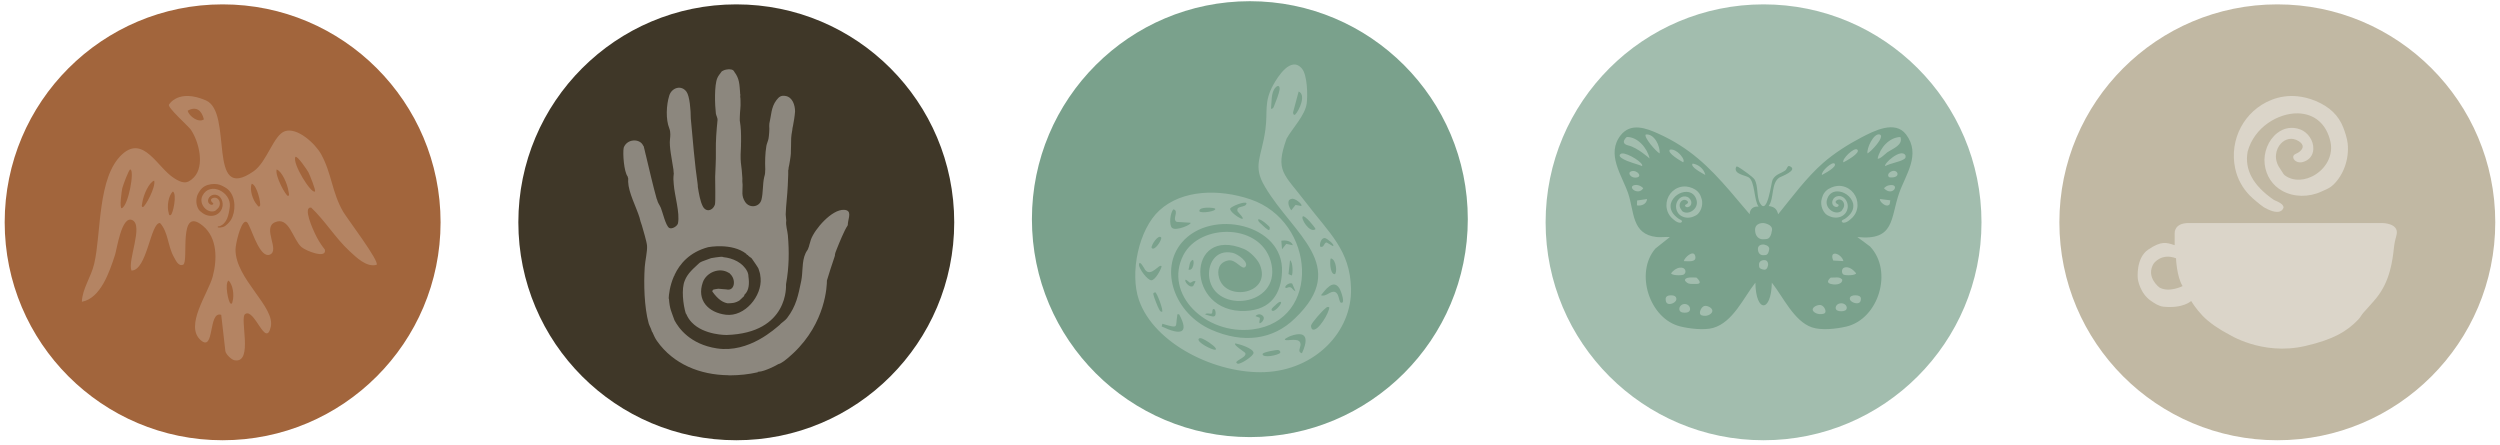<svg xmlns="http://www.w3.org/2000/svg" width="584" height="104" viewBox="0 0 584 104" fill="none"><path d="M52.007 102.841C80.124 102.841 102.918 80.047 102.918 51.93C102.918 23.813 80.124 1.02 52.007 1.02C23.89 1.02 1.094 23.813 1.094 51.93C1.094 80.047 23.887 102.841 52.005 102.841" fill="#A2653C"></path><path d="M73.576 44.729C72.722 45.386 68.172 38.084 69.01 36.649C69.462 36.291 71.803 39.79 72.045 40.246C72.335 40.794 73.846 44.521 73.576 44.729ZM67.272 45.762C66.786 45.785 64.191 41.093 64.622 39.587C65.816 39.992 67.142 42.852 67.414 44.804C67.456 45.105 67.689 45.739 67.272 45.759M60.715 48.108C60.419 48.513 60.196 48.02 60.043 47.854C59.052 46.777 58.234 44.277 58.802 42.928C60.004 43.125 61.06 47.636 60.715 48.108ZM54.333 50.563C54.037 51.319 53.876 51.539 53.24 52.232C53.027 52.463 52.555 52.863 52.231 52.98C52.018 53.058 50.904 53.336 50.834 53.016C50.93 52.762 51.104 52.912 51.252 52.858C53.035 52.201 53.422 50.304 53.689 48.261C54.04 44.848 49.012 42.31 47.297 45.723C46.331 47.644 48.41 49.969 50.191 49.279C50.383 49.206 50.533 48.998 50.712 48.853C52.028 47.776 51.143 45.77 49.739 46.255C49.002 46.509 49.292 47.109 49.752 47.446C50.001 47.644 49.56 48.01 49.124 47.758C48.026 47.124 48.797 45.611 49.915 45.492C51.59 45.315 52.402 47.28 51.846 48.703C51.055 50.724 48.649 50.877 47.138 49.632C46.85 49.395 46.593 49.235 46.383 48.892C45.773 47.885 45.742 46.6 46.116 45.585C46.245 45.227 46.528 44.788 46.752 44.477C47.364 43.62 48.228 43.184 49.311 43.029C49.817 42.956 50.292 42.961 50.733 43.026C51.457 43.133 52.054 43.467 52.63 43.802C54.917 45.123 55.158 48.461 54.33 50.566M47.631 27.879C46.469 28.759 44.179 27.243 43.842 25.857C45.853 24.741 47.099 25.761 47.631 27.879ZM53.375 65.537C54.421 66.451 54.743 68.989 54.33 70.372C54.266 70.585 54.279 71.115 53.855 70.897C53.362 70.642 52.42 66.251 53.375 65.537ZM39.892 50.224C39.45 50.462 39.461 49.92 39.396 49.704C38.965 48.305 39.302 45.697 40.398 44.724C41.394 45.419 40.408 49.946 39.892 50.221M33.372 48.365C32.954 48.344 33.187 47.711 33.229 47.41C33.502 45.456 34.828 42.598 36.022 42.193C36.453 43.701 33.86 48.389 33.372 48.368M28.419 48.648C27.846 48.614 28.445 44.449 28.57 43.945C28.721 43.343 30.091 39.561 30.431 39.587C31.506 39.67 30 48.142 28.417 48.648M80.223 49.569C77.506 44.939 77.529 40.563 75.014 36.023C73.656 33.573 69.465 29.667 66.555 30.651C63.892 31.554 62.389 37.814 59.236 40.015C48.187 47.721 54.585 26.251 48.099 23.451C41.612 20.65 39.479 24.432 39.479 24.432C38.975 24.995 44.073 29.55 44.561 30.262C46.471 33.046 47.901 38.762 45.282 41.451C43.614 43.164 42.471 42.748 40.652 41.606C36.831 39.208 33.548 31.507 28.575 36.011C22.702 41.329 23.691 54.496 22.001 61.628C21.248 64.808 19.234 67.429 19.125 70.494C23.54 69.679 25.588 63.468 26.87 59.544C27.314 58.184 28.417 50.192 30.932 51.43C33.548 52.718 29.748 60.862 30.714 63.206C34.392 63.18 35.168 51.848 37.392 52.108C39.326 54.221 39.165 57.504 40.644 60.084C41.075 60.839 41.675 62.295 42.773 61.833C44.218 61.226 41.465 47.872 47.382 52.746C50.832 55.588 50.741 60.652 49.684 64.621C48.657 68.472 43.027 76.108 46.902 79.477C50.201 82.345 48.576 72.524 51.678 73.547L52.641 81.987C52.724 82.711 54.024 84.03 54.824 84.165C59.314 84.907 55.818 74.04 57.32 73.334C59.49 71.987 62.062 81.429 63.246 76.381C64.354 71.654 54.971 65.166 55.016 58.288C55.023 57.011 56.1 52.414 57.167 51.851C57.788 51.524 58.102 52.601 58.325 53.032C59.041 54.418 60.855 60.304 62.999 59.492C65.517 58.539 61.177 53.245 64.235 51.916C67.549 50.475 68.38 55.905 70.422 57.709C71.414 58.586 76.364 60.567 75.896 58.319C74.972 57.156 74.202 55.905 73.568 54.553C73.143 53.647 70.659 48.287 72.683 48.487C75.886 51.513 78.388 55.63 81.599 58.612C83.247 60.141 85.637 62.521 87.984 61.854C88.669 61.021 81.108 51.059 80.231 49.564" fill="#B48463"></path><path d="M171.997 102.841C200.114 102.841 222.907 80.047 222.907 51.93C222.907 23.813 200.114 1.02 171.997 1.02C143.88 1.02 121.086 23.813 121.086 51.93C121.086 80.047 143.88 102.841 171.997 102.841Z" fill="#3F3728"></path><path d="M150.443 34.443C150.443 34.443 150.443 34.438 150.443 34.435C150.443 34.435 150.539 35.04 150.539 35.037C150.511 34.921 150.397 34.241 150.397 34.241L150.225 33.973C149.442 32.312 146.467 32.377 145.696 34.5C145.437 35.85 145.764 40.14 146.612 41.215C146.657 41.272 146.654 41.518 146.747 41.679C146.776 41.726 146.724 42.157 146.734 42.455C146.823 44.999 148.608 48.313 149.392 50.81C149.475 51.075 149.499 51.262 149.626 51.729L149.701 51.95C149.815 52.261 149.891 52.479 149.937 52.643C150.228 53.66 151.087 56.502 151.149 57.408C151.24 58.734 150.708 60.917 150.612 62.373C150.353 66.298 150.488 71.751 151.528 75.519C151.681 76.072 152.099 76.724 152.245 77.329C152.268 77.43 152.312 77.5 152.338 77.536C152.354 77.559 152.369 77.523 152.385 77.557C152.751 78.317 152.943 78.901 153.462 79.638C157.316 85.115 163.569 87.565 170.081 87.653C170.221 87.653 170.185 87.682 170.247 87.682H170.561C172.689 87.674 174.903 87.446 176.988 86.968C177.078 86.947 176.988 86.872 177.016 86.859L177.164 86.841C177.979 86.82 179.004 86.397 179.786 86.07C180.479 85.779 181.164 85.437 181.828 85.05C182.43 84.933 183.518 84.199 185.332 82.491C192.95 75.314 193.171 66.627 193.168 65.534C193.674 63.77 194.302 61.968 194.847 60.305C194.907 60.123 194.915 60.164 194.938 59.98L195.026 59.812C195.008 59.287 195.226 58.789 195.421 58.303C196 56.855 197.204 53.844 198.003 52.676C198.068 52.586 198.05 52.443 198.058 52.334L198.073 52.144C198.216 50.813 199.081 49.11 197.157 49.017C194.315 48.882 190.313 53.502 189.43 55.97C189.402 56.056 189.059 57.169 189.054 57.234C189.026 57.494 188.893 57.81 188.862 57.847C188.841 57.87 188.784 58.192 188.6 58.446C187.318 60.211 187.556 62.814 187.297 64.8C187.292 64.839 187.201 65.472 187.17 65.61C186.459 68.974 186.038 71.442 183.842 74.328C183.404 74.907 182.381 75.538 182.207 75.805C182.199 75.818 182.194 75.836 182.186 75.852C181.151 76.674 175.036 82.53 167.478 81.388C161.191 80.438 158.492 76.602 157.558 74.816C156.854 72.792 156.442 72.236 156.268 69.82C156.263 69.776 156.229 69.737 156.205 69.695C156.239 68.901 156.434 66.793 157.438 64.512C157.485 64.465 157.54 64.416 157.558 64.361C157.573 64.312 157.565 64.27 157.573 64.224C158.791 61.628 161.08 58.898 165.44 57.735C165.44 57.735 170.971 56.666 174.325 59.285C174.275 59.36 174.61 59.609 174.683 59.583C174.781 59.661 174.745 59.684 174.839 59.77C175.07 59.978 175.272 60.123 175.459 60.229C175.532 60.302 175.594 60.362 175.612 60.38C175.731 60.515 177.149 62.596 177.177 62.739C177.226 63.001 177.421 63.432 177.473 63.689C177.512 63.879 177.608 64.12 177.678 64.979C178.026 69.171 173.966 74.053 169.577 73.526C165.49 73.035 162.692 70.149 164.179 65.945C164.994 63.645 168.049 62.373 170.193 63.71C170.2 63.715 170.45 63.809 170.455 63.814C170.491 63.84 170.361 63.822 170.457 63.897C172.017 65.15 171.706 68.117 169.671 67.603C169.52 67.564 168.046 67.502 167.792 67.447C166.665 67.637 166.507 67.541 166.382 68.076C167.857 70.144 168.983 70.645 169.923 70.845C170.143 70.84 170.418 70.847 170.61 70.832C170.688 70.824 170.917 70.816 171.296 70.757C171.794 70.679 172.407 70.424 172.804 70.141C172.874 70.092 173.066 69.861 173.123 69.82C173.172 69.783 173.294 69.68 173.336 69.641C173.403 69.573 173.359 69.599 173.429 69.526C173.46 69.495 173.647 69.355 173.681 69.327C173.725 69.285 173.933 68.95 173.902 68.852C175.025 67.86 175.059 66.132 174.839 64.626C174.839 64.439 174.82 64.224 174.807 64.188C174.755 64.042 174.75 63.795 174.553 63.401C173.512 61.322 171.137 60.292 169.04 60.081C168.91 60.068 168.936 60.037 168.729 59.988C168.708 59.983 168.467 60.009 168.267 59.998C168.095 59.99 166.333 60.25 166.118 60.302C166.081 60.312 165.464 60.541 165.347 60.582C162.915 61.436 163.717 61.21 161.9 62.809C161.864 62.846 161.238 63.476 160.984 63.806C160.644 64.252 160.408 64.605 160.239 64.938C160.226 64.961 160.021 65.418 159.974 65.522C159.125 67.437 159.58 71.219 160.19 73.191C160.205 73.243 160.262 73.318 160.337 73.404C160.652 74.152 161.085 74.78 161.594 75.314C161.599 75.32 161.599 75.325 161.604 75.327H161.607C164.475 78.333 169.749 78.252 169.749 78.252C184.395 77.783 183.611 66.505 183.611 66.505L183.642 66.222C184.325 62.487 184.374 58.734 184.045 54.955C183.946 53.816 183.497 52.671 183.668 51.503C183.663 51.137 183.528 50.356 183.539 50.078C183.611 47.825 183.928 45.632 184.021 43.371C184.063 42.39 184.063 41.804 184.125 40.854V39.787C184.219 39.6 184.203 39.188 184.226 39.125C184.346 38.829 184.756 36.205 184.746 35.86C184.738 35.676 184.756 35.403 184.753 35.245C184.746 34.98 184.782 34.363 184.784 34.184C184.813 32.408 184.743 32.172 185.083 30.337C185.119 30.145 185.106 30.059 185.127 29.919C185.161 29.706 185.213 29.566 185.239 29.421C185.441 28.279 185.633 27.295 185.727 26.041C185.727 24.57 185.137 22.716 183.541 22.423C182.462 22.226 181.981 22.597 181.358 23.417C180.107 25.066 180.17 27.015 179.715 28.902C179.7 28.961 179.705 29.262 179.705 29.262C179.713 29.286 179.682 29.33 179.692 29.405C179.778 30.122 179.653 31.637 179.529 32.372C179.44 32.886 179.106 33.592 179.025 34.085C178.729 35.922 178.69 37.747 178.766 39.595L178.734 40.008V40.226C178.703 40.854 178.625 40.898 178.506 41.417C178.137 43.039 178.285 45.072 177.875 46.65C177.411 48.435 175.057 48.724 174.047 47.14C173.131 45.705 173.499 44.719 173.471 43.172C173.463 42.852 173.411 42.557 173.406 42.388C173.406 42.357 173.421 41.69 173.419 41.638C173.336 40.218 173.25 39.364 173.068 37.996C172.954 37.153 173.019 35.009 173.094 34.124C173.11 33.947 173.105 33.753 173.094 33.649C173.081 33.542 173.113 33.254 173.113 33.08C173.123 31.175 173.11 29.971 172.806 28.081C172.788 27.975 172.843 27.547 172.819 27.357C172.819 26.605 172.887 26.374 172.944 25.385C172.952 25.268 172.993 24.733 172.993 24.614C172.998 24.289 172.991 22.74 172.913 22.628C172.894 22.605 172.967 22.088 172.944 22.062C172.876 21.995 172.889 21.642 172.882 21.551C172.731 19.753 172.744 18.354 171.568 16.832L171.433 16.586C171.122 16.173 170.73 16.251 170.283 16.173C170.185 16.155 169.235 16.319 169.18 16.384C169.152 16.42 168.664 16.594 168.617 16.661C168.264 17.175 167.849 17.585 167.574 18.213C166.826 19.926 166.992 24.572 167.226 26.509C167.283 26.971 167.662 27.578 167.62 28.006C167.356 30.695 167.179 32.785 167.226 35.544C167.262 37.589 167.122 39.281 167.062 41.298C167.029 42.44 167.21 47.293 166.985 47.867C166.414 49.313 164.869 49.611 164.14 48.134C163.553 46.946 163.268 45.235 163.011 43.662C163.016 43.41 162.998 43.104 162.933 42.694C162.419 39.486 161.687 31.349 161.368 27.658C161.368 25.782 161.121 22.457 160.358 21.419C159.138 19.76 156.922 20.49 156.348 22.301C155.637 24.557 155.494 27.9 156.353 30.005C156.696 30.848 156.582 31.928 156.509 32.512C156.291 34.264 156.961 37.187 157.244 39.193C157.371 39.634 157.319 40.301 157.399 40.478C157.244 41.887 157.319 41.986 157.386 43.016C157.555 45.583 158.866 49.751 158.375 52.16C158.238 52.83 156.945 53.621 156.322 53.24C155.51 52.741 154.783 49.551 154.383 48.573C154.126 47.942 153.641 47.376 153.514 46.704L153.387 46.398C152.663 43.87 151.536 39.055 150.866 36.229C150.869 36.169 150.778 36.008 150.791 35.941" fill="#8C877E"></path><path d="M291.968 102.105C320.085 102.105 342.879 79.312 342.879 51.195C342.879 23.078 320.085 0.281 291.968 0.281C263.851 0.281 241.055 23.075 241.055 51.195C241.055 79.314 263.848 102.105 291.965 102.105" fill="#7AA18C"></path><path d="M283.895 81.712C284.65 81.413 282.244 79.859 281.995 79.718C281.621 79.508 280.316 78.615 280.002 79.176C279.563 79.954 283.082 81.756 283.897 81.714M290.908 82.483C291.313 83.632 287.791 84.344 289.088 84.951C289.691 85.231 292.842 83.168 292.823 82.425C292.797 81.385 289.582 80.404 288.606 80.214C287.887 80.502 290.82 82.236 290.908 82.485M298.598 81.766C298.191 81.688 294.941 82.264 294.936 82.708C294.921 83.731 298.601 82.991 299.047 82.425C299.19 82.174 298.946 81.834 298.598 81.766ZM271.374 76.266C275.966 78.447 277.814 77.844 275.47 73.463C274.935 73.23 275.047 73.551 274.985 73.881C274.517 76.43 275.53 76.822 271.525 75.633L271.374 76.266ZM304.132 82.524C305.321 80.001 305.902 76.92 301.472 78.488C301.225 78.576 299.364 79.399 300.498 79.464C301.612 79.529 303.841 78.888 303.805 80.528C303.789 81.231 303.019 82.233 304.132 82.524ZM281.528 73.468C282.078 73.562 283.316 74.141 283.734 73.847C284.162 73.549 283.942 72.3 283.617 72.191C283.067 72.01 283.275 73.1 283.101 73.211C282.732 73.453 281.821 72.952 281.525 73.468M271.462 72.848C271.854 72.638 270.289 68.399 269.864 68.275C269.472 68.433 269.342 68.41 269.438 68.846C269.563 69.417 270.416 71.651 270.725 72.171C270.912 72.482 270.967 72.806 271.462 72.848ZM293.27 73.847L294.259 74.219C294.485 74.434 293.763 75.965 294.614 75.361C295.037 75.059 295.489 74.309 295.045 73.842C294.518 73.235 293.721 73.326 293.272 73.845M279.293 65.726C278.761 65.433 278.32 66.089 277.964 66.045C277.824 66.027 276.729 64.805 276.892 65.653C276.988 66.152 278.102 67.371 278.74 66.788L279.29 65.723L279.293 65.726ZM299.25 70.613C299.019 70.156 297.952 71.254 297.828 71.379C297.63 71.574 296.595 72.321 297.238 72.609C297.825 72.871 299.437 70.984 299.25 70.616M271.351 62.214C270.881 61.404 268.895 64.872 267.497 63.027C267.421 62.928 266.147 60.465 266.064 61.838C266.014 62.687 268.008 65.461 268.955 65.472C269.843 65.482 271.213 62.985 271.351 62.217M310.512 71.784C310.021 71.553 309.871 71.849 309.58 72.064C308.908 72.565 306.375 75.41 306.255 76.067C306.214 76.297 306.377 76.856 306.58 76.954C307.883 77.6 310.631 72.812 310.512 71.784ZM277.614 62.967C278.782 63.434 279.085 60.831 278.623 60.706C277.744 61.096 277.933 62.248 277.614 62.967ZM302.629 68.057L301.866 66.255C301.062 65.799 299.577 67.278 300.548 67.268C301.869 66.679 301.674 67.608 302.629 68.057ZM308.578 68.96C309.769 69.453 310.779 67.831 311.861 68.213C312.752 68.526 312.71 69.993 313.112 70.634C314.485 71.332 313.237 67.906 312.894 67.364C311.407 65.017 309.528 67.857 308.581 68.96M271.265 55.502C270.632 54.594 268.862 57.275 269.012 57.898C269.646 58.809 271.416 56.125 271.265 55.502ZM301.734 64.358C302.022 64.226 302.1 61.205 301.347 60.797L300.994 64.026L301.734 64.358ZM311.776 64.052C312.414 63.857 312.196 60.577 310.883 60.358C310.649 60.486 310.553 63.979 311.776 64.052ZM302.014 57.285C301.69 56.252 300.273 56.045 299.315 56.242L299.481 58.222L300.467 56.974L302.014 57.285ZM278.117 52.037L274.857 51.827C273.726 51.16 275.53 49.278 274.118 48.892C273.365 49.618 273.009 52.632 273.824 53.262C274.787 54.007 278.416 52.442 278.115 52.037M311.379 57.49C311.947 57.244 310.034 55.739 309.572 55.627C308.677 55.409 308.178 56.969 308.391 57.61C309.331 57.994 309.258 56.642 309.884 56.637L311.379 57.49ZM283.848 48.731C283.656 48.489 279.919 48.188 280.183 49.361C280.578 49.919 284.334 49.341 283.848 48.731ZM296.608 53.117C296.499 52.793 294.596 51.142 293.955 51.209C293.714 51.625 294.417 52.118 294.729 52.429C294.998 52.699 296.216 53.883 296.504 53.735C296.545 53.532 296.68 53.33 296.605 53.117M291.183 47.469C290.82 46.927 287.7 48.183 287.396 48.687C287.1 49.317 289.213 50.784 289.831 51.025C291.243 51.57 289.146 49.507 289.112 49.4C288.598 47.874 291.116 48.653 291.183 47.469ZM304.363 50.54C303.691 50.867 305.918 54.612 307.324 53.522C307.127 52.998 304.869 50.291 304.363 50.54ZM303.932 48.115C304.545 47.892 302.354 46.086 301.682 46.475C300.431 46.654 301.08 48.456 301.651 49.117L302.634 47.869L303.932 48.115ZM303.364 21.374L302.066 26.215C302.017 26.401 302.198 27.123 302.608 26.705C303.449 25.846 305.201 22.166 303.364 21.374ZM296.904 25.405C297.379 25.446 297.488 25.109 297.612 24.797C297.973 23.913 298.801 21.815 298.907 20.974C299.016 20.105 298.604 19.734 297.931 20.473C296.867 21.641 297.085 23.931 296.904 25.405ZM305.111 47.371C310.522 54.469 315.378 58.443 315.599 67.382C315.848 77.517 307.197 86.404 295.562 86.921C284.126 87.427 269.64 80.383 266.059 70.094C263.871 63.81 265.973 53.561 270.881 49.107C276.181 44.295 284.759 44.082 292.099 46.566C307.402 51.741 308.752 74.912 292.624 76.949C281.637 78.335 271.776 68.667 276.43 59.598C280.344 51.97 295.115 52.066 297.039 61.828C298.954 71.55 283.892 73.313 282.504 65.033C281.987 61.947 283.799 58.124 287.98 59.074C289.127 59.333 291.728 61.207 290.973 62.253C290.173 63.356 288.756 60.468 286.916 60.839C284.731 61.275 284.274 63.094 284.767 64.888C286.337 70.59 297.181 68.662 294.295 61.828C293.763 60.569 291.995 58.736 290.594 58.16C277.017 52.577 276.871 73.211 290.9 72.635C297.005 72.383 299.284 68.48 299.476 63.473C299.907 52.31 282.864 48.601 276.062 56.668C270.702 63.024 274.45 73.274 282.935 77.016C290.399 80.31 297.404 79.391 302.528 74.343C315.384 62.059 302.115 54.83 295.507 43.644C292.509 38.655 294.716 36.807 295.603 30.245C296.177 26.007 295.203 23.842 297.459 19.78C298.396 18.093 301.547 12.934 304.137 16.035C305.412 17.564 305.492 22.298 305.253 24.125C304.885 26.947 301.983 29.856 300.553 32.374C297.802 40.064 299.868 40.487 305.113 47.368" fill="#9CB8A9"></path><path d="M411.965 102.841C440.083 102.841 462.876 80.047 462.876 51.93C462.876 23.813 440.083 1.02 411.965 1.02C383.848 1.02 361.055 23.813 361.055 51.93C361.055 80.047 383.848 102.841 411.965 102.841Z" fill="#A2BDAE"></path><path d="M444.623 37.266C443.593 37.873 441.522 38.151 440.393 38.802C439.902 38.311 444.112 34.48 445.122 36.289C445.218 36.884 445.096 36.988 444.623 37.266ZM440.909 35.555C440.644 35.734 438.97 37.387 438.617 37.024C439.152 34.571 441.304 32.087 443.93 32.004C444.623 33.886 442.129 34.73 440.909 35.555ZM437.878 34.366C437.418 34.883 436.834 35.472 436.25 35.843C436.004 34.647 437.701 31.078 439.053 31.405C440.252 31.695 438.158 34.052 437.878 34.369M439.207 46.495L441.571 46.794L441.436 47.689C440.66 48.769 438.802 46.853 439.204 46.495M440.099 43.98C440.382 43.65 440.772 43.391 441.197 43.3C444.104 42.682 442.173 46.173 440.099 43.98ZM441.457 41.439C440.904 41.286 441.023 40.637 441.353 40.352C443.105 38.828 444.548 41.706 441.457 41.439ZM430.628 37.914C430.122 37.263 433.156 34.263 433.878 34.956C434.693 35.739 431.129 37.675 430.628 37.914ZM429.165 43.44C429.842 43.367 430.504 43.458 431.129 43.708C433.138 44.507 434.27 46.64 433.821 48.784C433.657 49.56 433.284 50.251 432.713 50.832C432.508 51.04 431.999 51.473 431.721 51.663C431.713 51.668 431.153 52.029 430.706 52.029C430.636 52.029 430.569 52.018 430.506 52C430.371 51.956 430.278 51.86 430.231 51.72L430.226 51.702V51.684C430.252 51.447 430.574 51.304 430.81 51.201C430.875 51.172 430.937 51.144 430.963 51.128C432.5 50.064 433.133 48.893 432.897 47.559C432.414 45.732 430.615 44.683 429.165 44.704C427.908 44.733 427.023 45.509 426.738 46.83C426.543 47.73 426.969 48.673 427.823 49.233C428.591 49.739 429.492 49.773 430.114 49.327C430.205 49.262 430.273 49.148 430.348 49.026C430.387 48.958 430.429 48.891 430.475 48.828C430.994 48.12 430.807 47.354 430.413 46.941C430.12 46.633 429.614 46.433 429.074 46.788C428.879 46.918 428.786 47.058 428.801 47.204C428.822 47.398 429.043 47.614 429.354 47.738C429.484 47.795 429.536 47.917 429.489 48.047C429.414 48.255 429.118 48.416 428.796 48.328C428.318 48.195 428.033 47.845 428.01 47.365C427.981 46.747 428.399 46.119 428.978 45.903C429.577 45.678 430.187 45.776 430.696 46.176C431.353 46.692 431.726 47.619 431.622 48.481C431.516 49.35 431.054 50.056 430.317 50.466C429.466 50.939 428.35 50.959 427.4 50.518C427.337 50.489 427.278 50.464 427.218 50.438C426.971 50.331 426.74 50.227 426.509 50.004C425.746 49.262 425.339 48.096 425.453 46.965C425.492 46.56 425.674 46.046 425.777 45.773C426.125 44.868 426.797 44.221 427.83 43.791C428.269 43.606 428.715 43.489 429.159 43.443M425.596 40.873C425.388 39.998 428.03 37.675 428.549 38.213C429.284 38.968 426.081 40.596 425.596 40.873ZM425.141 71.246C425.855 71.246 426.437 72.123 426.437 72.712C426.437 73.301 425.855 73.377 425.141 73.377C424.428 73.377 423.444 72.899 423.444 72.31C423.444 71.721 424.425 71.243 425.141 71.243M427.664 64.843C428.544 64.928 429.689 64.513 430.327 65.294C430.525 66.208 429.11 66.719 427.664 66.327C426.221 65.933 427.664 64.845 427.664 64.845M428.812 71.91C428.812 71.324 429.393 70.846 430.109 70.846C430.826 70.846 431.404 71.324 431.404 71.91C431.404 72.497 430.826 72.71 430.109 72.71C429.393 72.71 428.812 72.499 428.812 71.91ZM428.243 60.864C427.166 58.263 430.166 59.174 430.623 60.993L428.243 60.864ZM430.61 64.118C430.12 63.781 430.182 62.717 430.818 62.509C431.905 62.154 432.936 63.039 433.577 63.807C433.587 64.368 431.051 64.422 430.61 64.118ZM432.116 69.779C432.116 69.19 432.697 68.98 433.413 68.98C434.13 68.98 434.708 69.19 434.708 69.779C434.708 70.368 434.493 70.846 433.777 70.846C433.06 70.846 432.118 70.368 432.118 69.779M413.939 53.783C413.573 56.252 412.571 55.784 411.943 55.888C411.645 55.938 410.15 55.896 409.992 53.89C409.841 51.964 411.943 52.099 411.943 52.099C411.943 52.099 414.15 52.361 413.939 53.783ZM410.646 58.292C410.544 57.025 411.951 57.113 411.951 57.113C411.951 57.113 413.428 57.287 413.288 58.221C413.044 59.849 412.372 59.54 411.951 59.61C411.751 59.644 410.752 59.615 410.646 58.292ZM410.908 61.866C410.879 61.694 410.903 60.846 412.029 60.757C413.109 60.672 413.033 61.866 413.033 61.866C413.033 61.866 412.886 63.119 412.091 63C410.708 62.792 410.97 62.224 410.91 61.866M400.007 72.614C400.007 73.255 399.054 73.774 398.361 73.774C397.668 73.774 397.105 73.691 397.105 73.047C397.105 72.403 397.668 71.448 398.361 71.448C399.054 71.448 400.007 71.97 400.007 72.611M398.364 40.873C397.873 40.585 394.683 38.981 395.407 38.21C396.788 38.415 398.068 39.479 398.364 40.873ZM395.275 43.907C396.292 44.33 396.954 44.971 397.297 45.862C397.398 46.129 397.58 46.635 397.616 47.035C397.725 48.151 397.328 49.298 396.575 50.03C396.347 50.251 396.119 50.352 395.877 50.458C395.82 50.484 395.76 50.508 395.698 50.539C394.764 50.972 393.663 50.954 392.825 50.487C392.098 50.085 391.644 49.389 391.54 48.53C391.436 47.681 391.802 46.77 392.451 46.261C392.955 45.867 393.554 45.773 394.146 45.994C394.717 46.207 395.127 46.827 395.101 47.435C395.08 47.907 394.797 48.252 394.328 48.382C394.008 48.47 393.718 48.309 393.645 48.107C393.598 47.98 393.65 47.86 393.777 47.803C394.086 47.679 394.304 47.468 394.322 47.276C394.338 47.134 394.247 46.996 394.055 46.869C393.526 46.518 393.025 46.716 392.737 47.019C392.35 47.424 392.166 48.179 392.674 48.878C392.718 48.94 392.76 49.005 392.799 49.072C392.872 49.192 392.939 49.306 393.027 49.368C393.642 49.809 394.53 49.773 395.285 49.277C396.126 48.727 396.544 47.798 396.355 46.91C396.074 45.607 395.202 44.844 393.964 44.818C392.534 44.795 390.764 45.828 390.289 47.629C390.058 48.945 390.681 50.098 392.194 51.146C392.22 51.164 392.28 51.19 392.345 51.219C392.576 51.323 392.892 51.463 392.918 51.696V51.715L392.913 51.733C392.866 51.87 392.776 51.964 392.643 52.008C392.581 52.029 392.513 52.036 392.446 52.036C392.005 52.036 391.452 51.678 391.447 51.676C391.174 51.489 390.673 51.063 390.471 50.858C389.908 50.285 389.539 49.607 389.378 48.841C388.937 46.731 390.05 44.629 392.031 43.843C392.648 43.596 393.297 43.508 393.967 43.578C394.403 43.624 394.842 43.739 395.275 43.92M393.191 37.912C392.695 37.642 389.308 35.706 390.084 34.956C390.92 34.794 391.784 35.392 392.342 35.947C392.69 36.295 393.637 37.411 393.191 37.909M390.346 68.983C391.039 68.983 391.602 69.213 391.602 69.855C391.602 70.496 390.689 71.015 389.996 71.015C389.303 71.015 389.093 70.496 389.093 69.855C389.093 69.213 389.656 68.983 390.349 68.983M390.383 63.807C390.891 63.189 391.553 62.644 392.376 62.53C393.775 62.338 394.068 63.623 393.349 64.118C392.908 64.422 390.372 64.368 390.38 63.807M392.29 72.178C392.29 71.537 392.853 71.015 393.546 71.015C394.239 71.015 394.803 71.537 394.803 72.178C394.803 72.819 394.239 73.05 393.546 73.05C392.853 73.05 392.29 72.819 392.29 72.178ZM393.336 60.993C393.531 60.106 395.542 58.349 395.973 59.696C396.505 61.367 394.395 61.014 393.336 60.993ZM393.632 65.58C393.396 64.56 395.797 64.853 396.295 64.843C396.295 64.843 398.008 66.32 396.295 66.325C394.582 66.33 394.312 66.39 393.632 65.58ZM387.712 35.843C386.943 35.526 383.868 31.976 384.462 31.405C386.51 31.233 387.792 34.096 387.712 35.843ZM385.345 37.024C385.345 37.024 382.565 34.496 380.4 33.985C378.238 33.473 380.021 31.997 380.021 31.997C382.596 31.965 384.826 34.628 385.345 37.024ZM378.835 35.843C380.302 35.693 384.151 38.19 383.569 38.802C382.931 38.441 380.203 37.86 378.89 36.977C378.173 36.495 378.173 36.095 378.838 35.846M381.093 40.006C382.521 39.581 383.953 41.512 381.945 41.491C380.87 41.48 380.091 40.305 381.093 40.006ZM381.693 43.274C382.422 43.046 383.377 43.404 383.863 43.98C382.721 45.763 380.154 43.759 381.693 43.274ZM382.388 47.974L382.432 46.835L384.755 46.495C384.646 47.692 383.408 48.174 382.388 47.972M445.259 31.41C442.682 28 437.722 30.595 434.76 32.137C431.768 33.697 428.417 35.835 425.886 38.057C421.944 41.52 418.684 45.981 415.382 50.046C415.045 48.764 414.464 48.301 413.168 48.128C414.505 46.215 413.675 42.781 415.678 41.462C415.907 41.312 420.259 39.731 418.045 38.807C417.537 38.594 417.482 39.495 417.01 39.832C416.018 40.538 414.801 40.673 414.095 41.953C413.729 42.617 412.904 50.461 411.144 47.484C410.319 46.088 410.749 43.38 409.872 41.937C409.48 41.296 406.968 39.555 406.207 39.1C405.841 38.885 405.584 38.719 405.473 39.251C405.161 40.718 407.788 40.959 408.517 41.452C409.986 42.444 409.693 46.697 410.799 48.268C409.597 48.13 408.725 48.844 408.725 50.046C407.16 48.255 405.662 46.407 404.105 44.608C399.064 38.781 394.608 34.499 387.431 31.241C384.556 29.936 380.966 28.576 378.589 31.597C375.134 35.989 378.905 40.987 380.33 45.148C381.791 49.423 381.114 54.731 386.977 55.367C387.974 55.473 389.069 55.296 390.079 55.374L386.702 58.061C381.846 63.706 385.295 74.43 392.446 76.237C394.587 76.777 398.112 77.2 400.206 76.595C404.842 75.253 407.287 69.535 410.056 66.026C410.165 73.127 413.768 73.055 413.9 66.026C416.504 69.289 419.076 75.051 423.278 76.476C425.497 77.228 428.978 76.829 431.272 76.294C438.864 74.526 442.272 63.327 436.847 57.578L433.875 55.374C442.646 56.285 441.594 50.983 443.627 45.148C445.153 40.764 448.802 36.105 445.254 31.407" fill="#7AA18C"></path><path d="M531.984 102.841C560.101 102.841 582.894 80.047 582.894 51.93C582.894 23.813 560.101 1.02 531.984 1.02C503.867 1.02 481.07 23.813 481.07 51.93C481.07 80.047 503.864 102.841 531.981 102.841" fill="#C1B8A3"></path><path d="M504.468 67.174C504.468 67.174 501.159 64.765 503.085 61.578C503.085 61.578 504.852 59.013 508.317 60.334C508.317 60.334 508.471 64.63 509.857 66.834C509.857 66.834 506.703 68.417 504.471 67.174M556.485 52.104H511.237C507.853 52.104 508.006 54.443 508.006 54.443V57.282C506.007 56.615 504.899 56.249 501.852 58.284C498.852 60.29 499.389 65.134 499.389 65.134C499.389 65.134 499.799 68.453 502.48 70.293C503.225 70.805 504.287 71.537 505.39 71.646C510.02 72.103 511.855 70.309 511.855 70.309C512.717 71.724 514.118 73.53 515.671 74.836C517.996 76.795 520.472 77.992 520.472 77.992C520.472 77.992 528.321 83.17 538.48 80.831C545.181 79.287 548.267 77.379 550.915 74.628C551.379 74.148 551.584 73.647 552.039 73.11C552.921 72.069 554.063 70.914 555.099 69.639C558.361 65.624 558.901 60.82 559.254 57.604C559.4 56.27 559.732 55.45 559.869 54.689C560.331 52.102 556.485 52.102 556.485 52.102" fill="#DBD5C9"></path><path d="M525.617 45.733C526.263 46.389 527.86 47.749 528.734 48.343C528.755 48.356 530.52 49.496 531.927 49.496C532.147 49.496 532.36 49.467 532.557 49.403C532.98 49.262 533.271 48.967 533.422 48.525L533.44 48.473L533.432 48.416C533.352 47.671 532.339 47.222 531.602 46.895C531.397 46.804 531.205 46.719 531.125 46.664C526.294 43.319 524.306 39.643 525.041 35.449C526.562 29.7 532.207 26.404 536.77 26.476C540.723 26.567 543.503 29.002 544.401 33.155C545.011 35.984 543.671 38.95 540.99 40.708C538.574 42.293 535.745 42.408 533.782 41.001C533.497 40.796 533.282 40.435 533.051 40.053C532.923 39.843 532.796 39.63 532.653 39.433C531.021 37.206 531.61 34.798 532.848 33.502C533.769 32.534 535.363 31.901 537.053 33.022C537.668 33.43 537.956 33.868 537.909 34.325C537.847 34.935 537.151 35.61 536.165 36.007C535.763 36.186 535.597 36.565 535.742 36.978C535.976 37.629 536.905 38.138 537.92 37.858C539.425 37.442 540.326 36.339 540.393 34.831C540.479 32.895 539.168 30.92 537.346 30.237C535.462 29.531 533.544 29.835 531.942 31.094C529.874 32.721 528.703 35.631 529.03 38.338C529.36 41.079 530.818 43.295 533.131 44.58C535.804 46.067 539.319 46.13 542.301 44.741C542.496 44.65 542.685 44.567 542.869 44.487C543.643 44.147 544.375 43.827 545.101 43.121C547.502 40.785 548.777 37.126 548.424 33.567C548.299 32.296 547.728 30.676 547.401 29.825C546.306 26.98 544.196 24.94 540.949 23.59C539.568 23.014 538.161 22.648 536.77 22.5C534.636 22.272 532.557 22.557 530.59 23.341C524.275 25.856 520.714 32.568 522.129 39.298C522.643 41.743 523.816 43.91 525.614 45.738" fill="#DBD5C9"></path></svg>